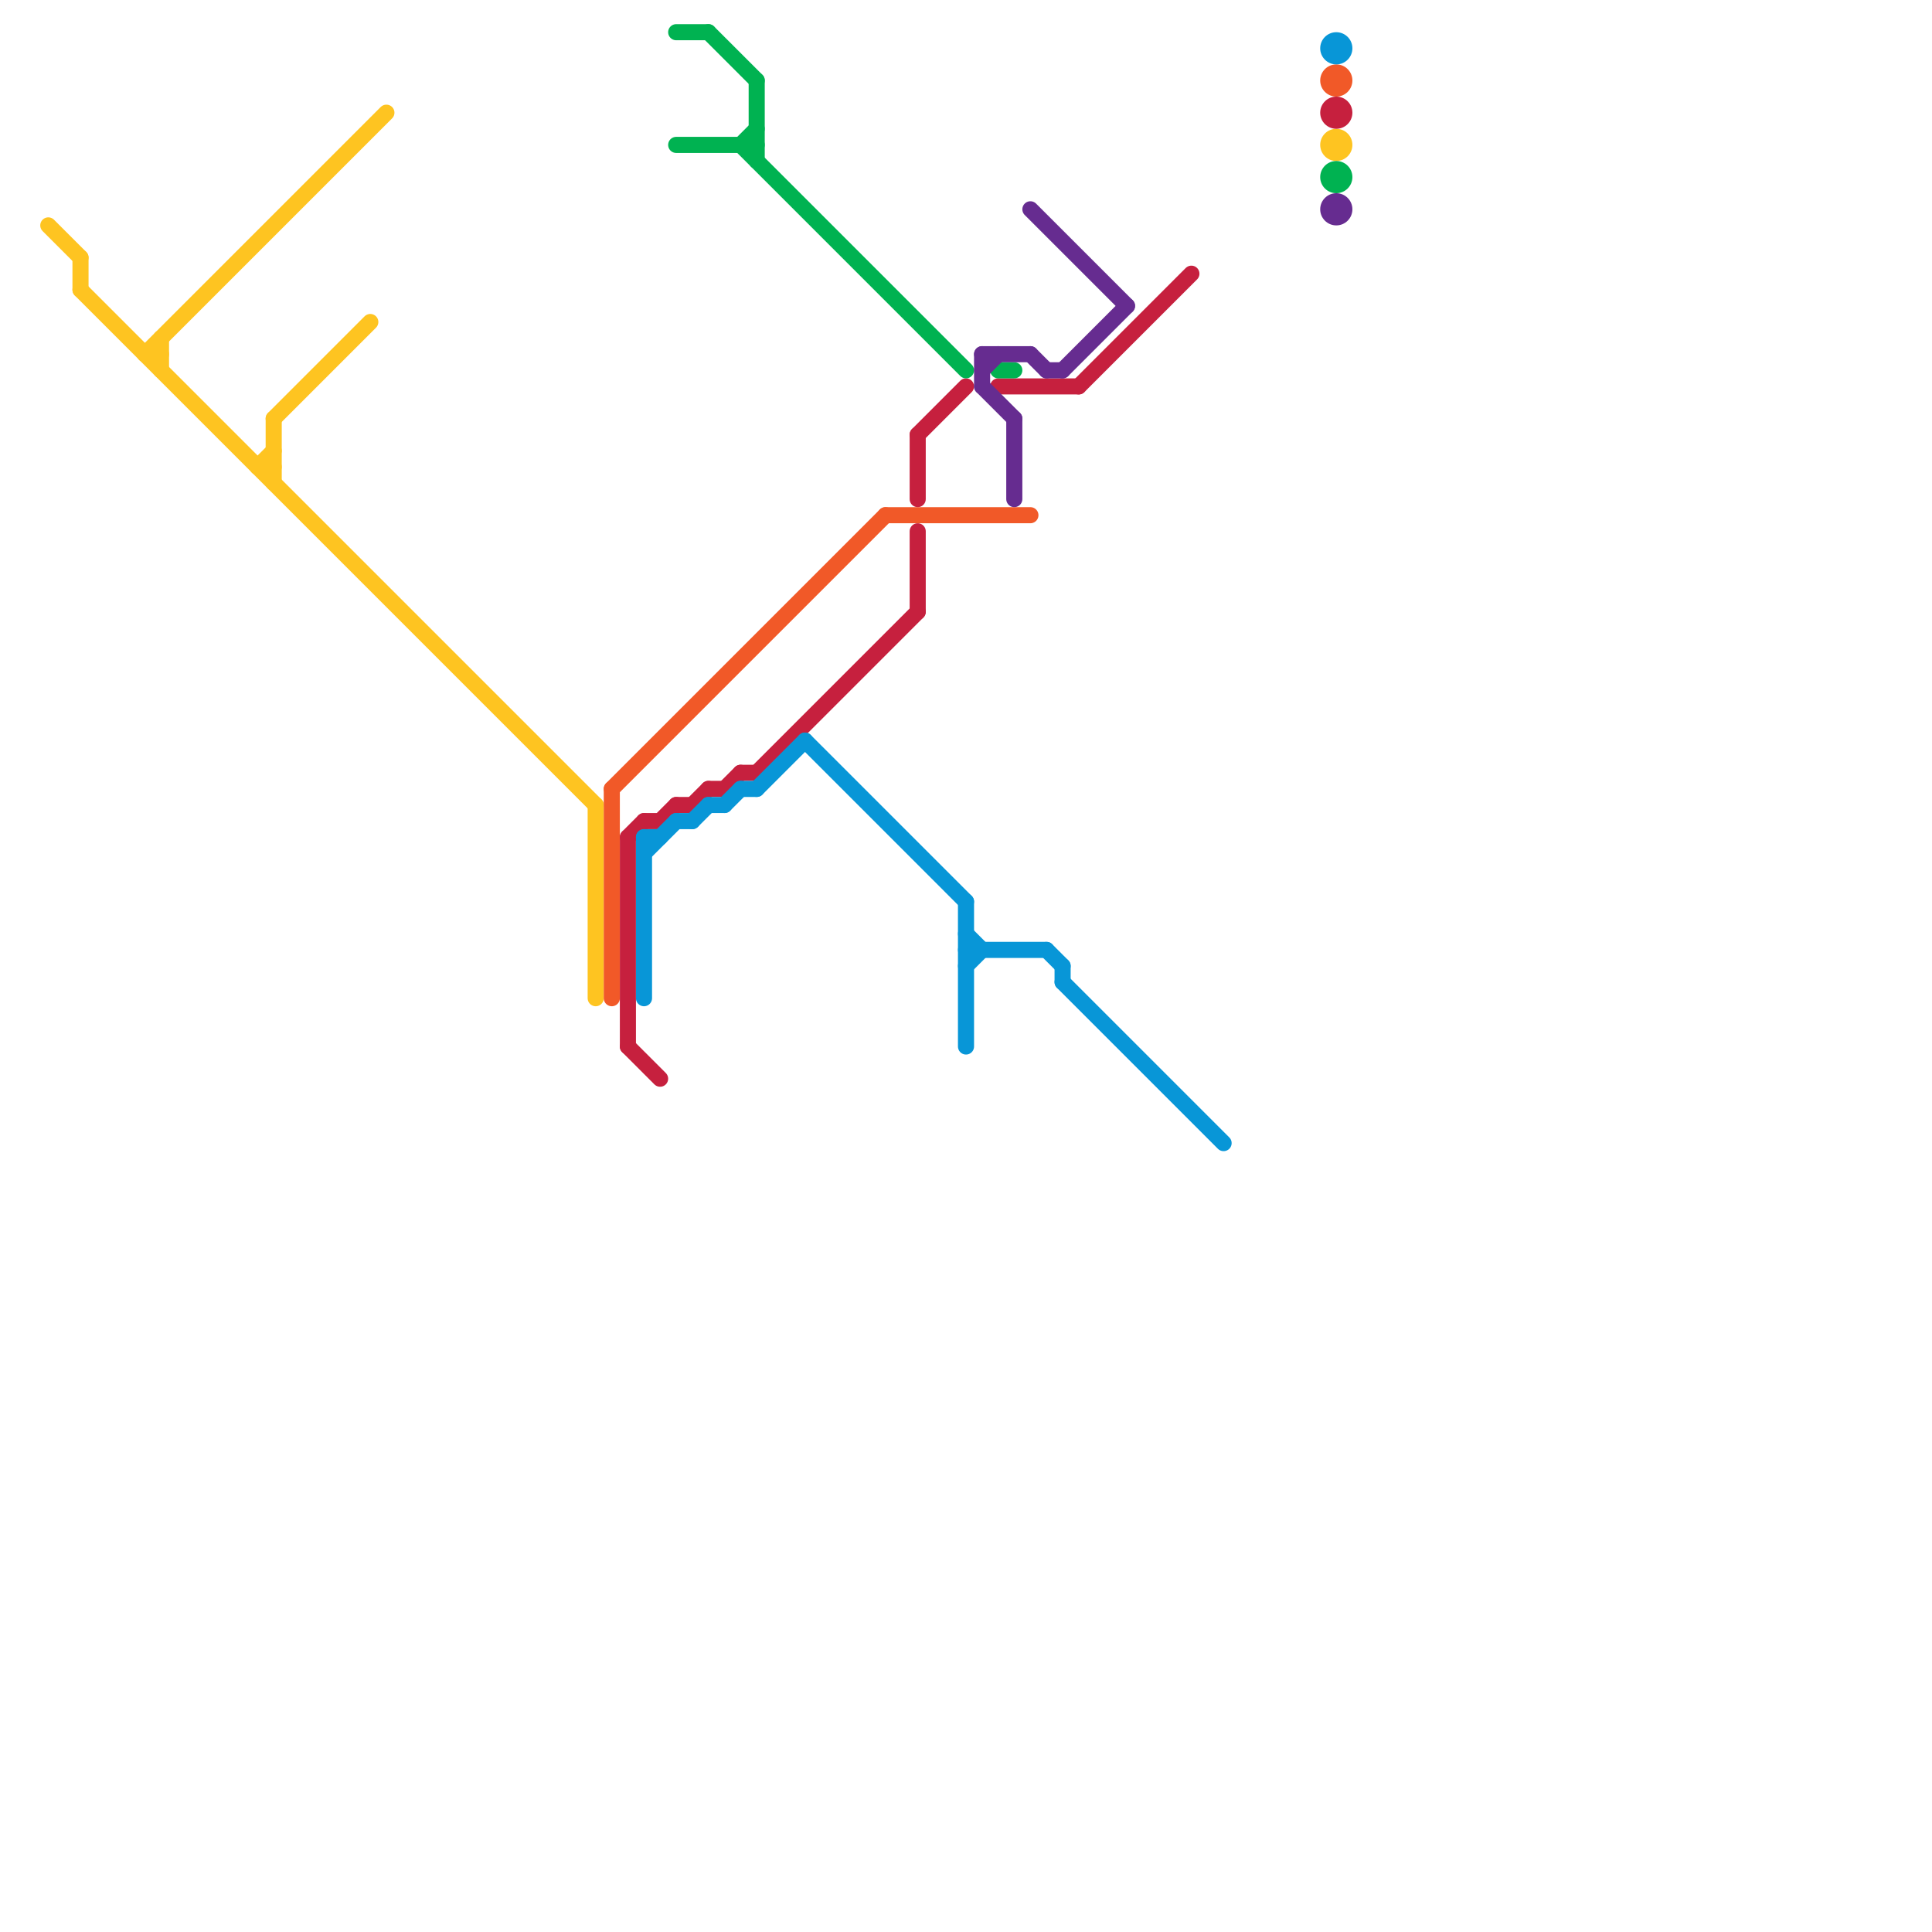 
<svg version="1.1" xmlns="http://www.w3.org/2000/svg" viewBox="0 0 120 120">
<style>text { font: 1px Helvetica; font-weight: 600; white-space: pre; dominant-baseline: central; } line { stroke-width: 1; fill: none; stroke-linecap: round; stroke-linejoin: round; } .c0 { stroke: #fec421 } .c1 { stroke: #f15928 } .c2 { stroke: #c6203e } .c3 { stroke: #0896d7 } .c4 { stroke: #00b251 } .c5 { stroke: #662c90 }</style><defs><g id="wm-xf"><circle r="1.2" fill="#000"/><circle r="0.9" fill="#fff"/><circle r="0.6" fill="#000"/><circle r="0.3" fill="#fff"/></g><g id="wm"><circle r="0.6" fill="#000"/><circle r="0.3" fill="#fff"/></g></defs><line class="c0" x1="3" y1="14" x2="5" y2="16"/><line class="c0" x1="9" y1="22" x2="10" y2="22"/><line class="c0" x1="16" y1="29" x2="17" y2="29"/><line class="c0" x1="17" y1="26" x2="17" y2="30"/><line class="c0" x1="5" y1="18" x2="37" y2="50"/><line class="c0" x1="37" y1="50" x2="37" y2="62"/><line class="c0" x1="5" y1="16" x2="5" y2="18"/><line class="c0" x1="17" y1="26" x2="23" y2="20"/><line class="c0" x1="10" y1="21" x2="10" y2="23"/><line class="c0" x1="16" y1="29" x2="17" y2="28"/><line class="c0" x1="9" y1="22" x2="24" y2="7"/><circle cx="83" cy="9" r="1" fill="#fec421" /><line class="c1" x1="38" y1="49" x2="55" y2="32"/><line class="c1" x1="55" y1="32" x2="64" y2="32"/><line class="c1" x1="38" y1="49" x2="38" y2="62"/><circle cx="83" cy="5" r="1" fill="#f15928" /><line class="c2" x1="41" y1="51" x2="42" y2="50"/><line class="c2" x1="40" y1="51" x2="41" y2="51"/><line class="c2" x1="57" y1="27" x2="60" y2="24"/><line class="c2" x1="44" y1="49" x2="45" y2="49"/><line class="c2" x1="67" y1="24" x2="74" y2="17"/><line class="c2" x1="57" y1="33" x2="57" y2="38"/><line class="c2" x1="45" y1="49" x2="46" y2="48"/><line class="c2" x1="47" y1="48" x2="57" y2="38"/><line class="c2" x1="46" y1="48" x2="47" y2="48"/><line class="c2" x1="39" y1="52" x2="39" y2="65"/><line class="c2" x1="39" y1="52" x2="40" y2="51"/><line class="c2" x1="43" y1="50" x2="44" y2="49"/><line class="c2" x1="42" y1="50" x2="43" y2="50"/><line class="c2" x1="57" y1="27" x2="57" y2="31"/><line class="c2" x1="62" y1="24" x2="67" y2="24"/><line class="c2" x1="39" y1="65" x2="41" y2="67"/><circle cx="83" cy="7" r="1" fill="#c6203e" /><line class="c3" x1="40" y1="52" x2="40" y2="62"/><line class="c3" x1="45" y1="50" x2="46" y2="49"/><line class="c3" x1="65" y1="59" x2="66" y2="60"/><line class="c3" x1="40" y1="52" x2="41" y2="52"/><line class="c3" x1="60" y1="58" x2="61" y2="59"/><line class="c3" x1="44" y1="50" x2="45" y2="50"/><line class="c3" x1="42" y1="51" x2="43" y2="51"/><line class="c3" x1="66" y1="61" x2="76" y2="71"/><line class="c3" x1="60" y1="59" x2="65" y2="59"/><line class="c3" x1="40" y1="53" x2="42" y2="51"/><line class="c3" x1="46" y1="49" x2="47" y2="49"/><line class="c3" x1="47" y1="49" x2="50" y2="46"/><line class="c3" x1="60" y1="56" x2="60" y2="65"/><line class="c3" x1="43" y1="51" x2="44" y2="50"/><line class="c3" x1="50" y1="46" x2="60" y2="56"/><line class="c3" x1="60" y1="60" x2="61" y2="59"/><line class="c3" x1="66" y1="60" x2="66" y2="61"/><circle cx="83" cy="3" r="1" fill="#0896d7" /><line class="c4" x1="62" y1="23" x2="63" y2="23"/><line class="c4" x1="46" y1="9" x2="47" y2="8"/><line class="c4" x1="44" y1="2" x2="47" y2="5"/><line class="c4" x1="46" y1="9" x2="60" y2="23"/><line class="c4" x1="47" y1="5" x2="47" y2="10"/><line class="c4" x1="42" y1="9" x2="47" y2="9"/><line class="c4" x1="42" y1="2" x2="44" y2="2"/><circle cx="83" cy="11" r="1" fill="#00b251" /><line class="c5" x1="64" y1="13" x2="70" y2="19"/><line class="c5" x1="61" y1="22" x2="64" y2="22"/><line class="c5" x1="63" y1="26" x2="63" y2="31"/><line class="c5" x1="65" y1="23" x2="66" y2="23"/><line class="c5" x1="66" y1="23" x2="70" y2="19"/><line class="c5" x1="64" y1="22" x2="65" y2="23"/><line class="c5" x1="61" y1="24" x2="63" y2="26"/><line class="c5" x1="61" y1="23" x2="62" y2="22"/><line class="c5" x1="61" y1="22" x2="61" y2="24"/><circle cx="83" cy="13" r="1" fill="#662c90" />
</svg>
